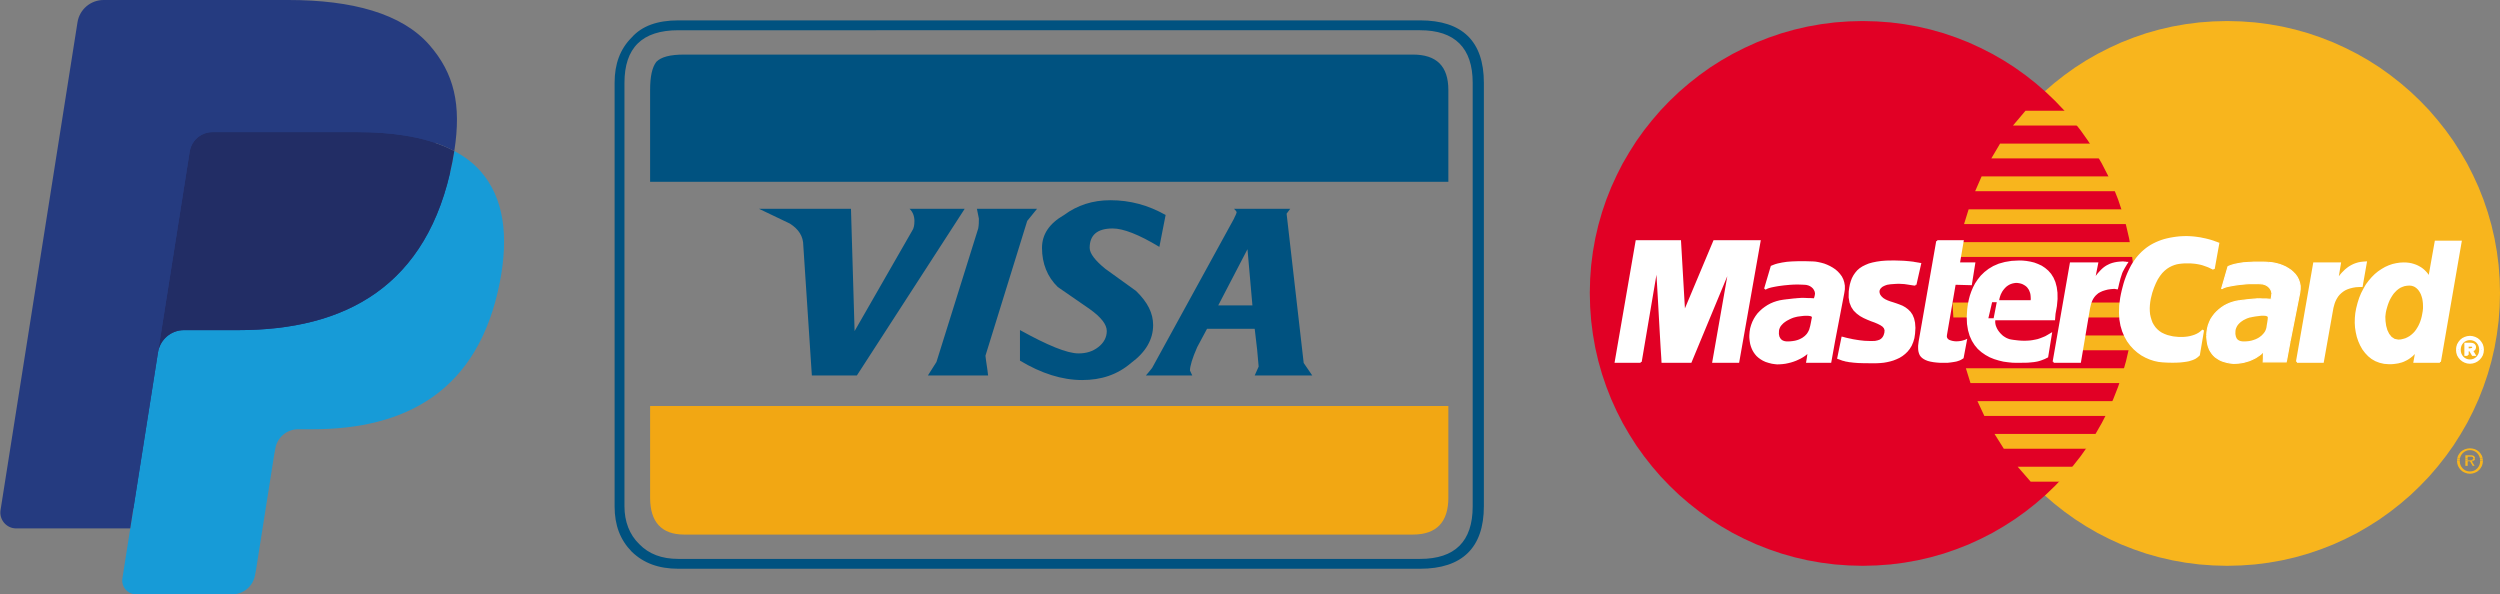 <?xml version="1.0" encoding="utf-8"?>
<!-- Generator: Adobe Illustrator 15.1.0, SVG Export Plug-In . SVG Version: 6.00 Build 0)  -->
<!DOCTYPE svg PUBLIC "-//W3C//DTD SVG 1.1//EN" "http://www.w3.org/Graphics/SVG/1.1/DTD/svg11.dtd">
<svg version="1.1" id="Calque_1" xmlns="http://www.w3.org/2000/svg" xmlns:xlink="http://www.w3.org/1999/xlink" x="0px" y="0px"
	 width="270px" height="64.189px" viewBox="0 0 270 64.189" enable-background="new 0 0 270 64.189" xml:space="preserve">
<rect x="0" y="0" width="270" height="64.189" fill="#808080" stroke="none"/>
<g>
	<path fill="#253B80" d="M15.493,62.013l1.112-7.066l-2.478-0.057H2.294l8.224-52.141c0.025-0.157,0.108-0.304,0.229-0.408
		c0.121-0.105,0.276-0.162,0.438-0.162h19.951c6.624,0,11.195,1.378,13.582,4.099c1.119,1.276,1.832,2.61,2.175,4.077
		c0.362,1.541,0.369,3.38,0.015,5.624l-0.025,0.164v1.438l1.119,0.633c0.943,0.5,1.691,1.073,2.265,1.728
		c0.958,1.091,1.577,2.478,1.839,4.122c0.27,1.691,0.18,3.704-0.262,5.981c-0.511,2.621-1.336,4.902-2.451,6.77
		c-1.025,1.721-2.331,3.149-3.881,4.255c-1.48,1.051-3.24,1.848-5.229,2.359c-1.927,0.501-4.125,0.754-6.535,0.754h-1.552
		c-1.111,0-2.189,0.4-3.036,1.117c-0.849,0.732-1.41,1.731-1.583,2.825l-0.117,0.636l-1.966,12.453l-0.089,0.458
		c-0.023,0.145-0.063,0.217-0.123,0.266c-0.053,0.044-0.13,0.075-0.204,0.075H15.493z"/>
	<path fill="#179BD7" d="M49.063,16.308c-0.06,0.381-0.128,0.77-0.205,1.169c-2.631,13.51-11.633,18.176-23.129,18.176h-5.854
		c-1.406,0-2.591,1.022-2.81,2.408l-2.997,19.008l-0.849,5.388c-0.143,0.911,0.56,1.731,1.479,1.731H25.08
		c1.23,0,2.274-0.894,2.468-2.106l0.102-0.527l1.956-12.406l0.125-0.68c0.192-1.216,1.238-2.11,2.468-2.11h1.552
		c10.059,0,17.934-4.083,20.235-15.902c0.961-4.937,0.463-9.06-2.08-11.958C51.134,17.625,50.179,16.899,49.063,16.308"/>
	<path fill="#222D65" d="M46.31,15.211c-0.403-0.117-0.817-0.224-1.243-0.319c-0.427-0.094-0.865-0.177-1.316-0.249
		c-1.579-0.256-3.307-0.377-5.161-0.377H22.953c-0.385,0-0.75,0.087-1.079,0.244c-0.721,0.347-1.257,1.03-1.387,1.866L17.16,37.447
		l-0.096,0.615c0.22-1.386,1.404-2.408,2.811-2.408h5.854c11.497,0,20.499-4.669,23.13-18.175c0.078-0.4,0.144-0.79,0.204-1.17
		c-0.666-0.353-1.388-0.655-2.164-0.912C46.708,15.332,46.51,15.271,46.31,15.211"/>
	<path fill="#253B80" d="M20.487,16.376c0.13-0.836,0.666-1.519,1.387-1.863c0.33-0.157,0.694-0.245,1.079-0.245h15.638
		c1.854,0,3.582,0.122,5.16,0.377c0.451,0.072,0.889,0.155,1.316,0.249c0.426,0.095,0.84,0.202,1.243,0.319
		c0.2,0.059,0.398,0.122,0.591,0.183c0.776,0.257,1.498,0.562,2.163,0.913c0.783-4.992-0.006-8.391-2.706-11.469
		C43.383,1.45,38.012,0,31.139,0H11.188C9.784,0,8.586,1.021,8.369,2.41L0.059,55.087c-0.164,1.042,0.64,1.982,1.691,1.982h12.317
		l3.093-19.622L20.487,16.376z"/>
</g>
<g>
	<path fill-rule="evenodd" clip-rule="evenodd" fill="#005280" d="M160.258,8.947c0-4.51-2.344-6.747-6.889-6.747H73.265
		c-2.272,0-3.941,0.604-5.042,1.846c-1.243,1.243-1.846,2.84-1.846,4.9v45.733c0,2.059,0.604,3.622,1.846,4.899
		c1.278,1.243,2.912,1.847,5.042,1.847h80.104c4.545,0,6.889-2.273,6.889-6.746V8.947L160.258,8.947z M153.369,3.266
		c3.765,0,5.682,1.917,5.682,5.682v45.733c0,3.799-1.917,5.681-5.682,5.681H73.265c-1.811,0-3.195-0.533-4.225-1.597
		c-1.065-1.03-1.598-2.45-1.598-4.083V8.947c0-3.764,1.882-5.682,5.823-5.682H153.369L153.369,3.266z"/>
	<path fill-rule="evenodd" clip-rule="evenodd" fill="#005280" d="M73.904,5.894c-1.527,0-2.485,0.249-3.018,0.781
		c-0.462,0.603-0.674,1.597-0.674,3.054v9.906h86.211V9.729c0-2.592-1.277-3.835-3.835-3.835H73.904L73.904,5.894z"/>
	<path fill-rule="evenodd" clip-rule="evenodd" fill="#F2A713" d="M70.212,53.757c0,2.627,1.242,3.977,3.692,3.977h78.684
		c2.558,0,3.835-1.35,3.835-3.977v-9.906H70.212V53.757L70.212,53.757z"/>
	<path fill-rule="evenodd" clip-rule="evenodd" fill="#005280" d="M98.759,23.86c0,0.462-0.07,0.817-0.249,1.066l-6.214,10.83
		l-0.391-13.209h-9.942l3.338,1.597c0.958,0.604,1.456,1.385,1.456,2.379l0.923,14.026h4.864l11.646-18.002h-5.965
		C98.582,22.866,98.759,23.363,98.759,23.86L98.759,23.86z"/>
	<path fill-rule="evenodd" clip-rule="evenodd" fill="#005280" d="M138.953,23.079l0.392-0.532h-6.072
		c0.214,0.213,0.284,0.32,0.284,0.39c-0.07,0.285-0.213,0.462-0.284,0.675l-8.841,16.12c-0.213,0.284-0.427,0.533-0.675,0.817h5.006
		l-0.248-0.533c0-0.461,0.248-1.313,0.781-2.521l1.065-1.988h5.147c0.213,1.669,0.355,3.054,0.427,4.083l-0.427,0.959h6.214
		l-0.923-1.35L138.953,23.079L138.953,23.079z M135.261,32.985h-3.693l3.16-6.072L135.261,32.985L135.261,32.985z"/>
	<path fill-rule="evenodd" clip-rule="evenodd" fill="#005280" d="M119.921,21.624c-1.917,0-3.551,0.532-5.006,1.597
		c-1.598,0.923-2.379,2.095-2.379,3.551c0,1.669,0.568,3.125,1.705,4.225l3.444,2.379c1.243,0.888,1.847,1.669,1.847,2.379
		c0,0.674-0.321,1.278-0.924,1.739c-0.604,0.462-1.278,0.674-2.13,0.674c-1.243,0-3.373-0.888-6.321-2.521v3.302
		c2.308,1.385,4.545,2.096,6.712,2.096c2.059,0,3.798-0.569,5.29-1.847c1.598-1.172,2.379-2.557,2.379-4.083
		c0-1.279-0.569-2.451-1.846-3.694l-3.303-2.378c-1.101-0.888-1.705-1.669-1.705-2.273c0-1.384,0.817-2.095,2.486-2.095
		c1.136,0,2.805,0.639,5.042,1.989l0.675-3.445C124.005,22.156,122.052,21.624,119.921,21.624L119.921,21.624z"/>
	<path fill-rule="evenodd" clip-rule="evenodd" fill="#005280" d="M106.713,40.549c-0.071-0.746-0.213-1.421-0.284-2.131
		l4.51-14.558l1.065-1.313h-6.498c0.071,0.32,0.142,0.746,0.213,1.065c0,0.32,0,0.71-0.071,1.065l-4.51,14.416l-0.923,1.456H106.713
		L106.713,40.549z"/>
</g>
<g>
	<polygon fill-rule="evenodd" clip-rule="evenodd" fill="#F8B51D" points="240.527,61.108 242.047,61.067 243.544,60.959 
		245.013,60.771 246.472,60.513 247.89,60.185 249.29,59.788 250.659,59.321 251.999,58.796 253.309,58.2 254.579,57.556 
		255.81,56.841 257.01,56.077 258.16,55.253 259.272,54.379 260.345,53.457 261.366,52.475 262.35,51.453 263.271,50.381 
		264.145,49.269 264.969,48.119 265.732,46.917 266.447,45.687 267.093,44.417 267.688,43.106 268.214,41.767 268.68,40.397 
		269.077,38.999 269.405,37.58 269.662,36.121 269.852,34.652 269.961,33.154 270,31.635 269.961,30.127 269.852,28.638 
		269.662,27.17 269.405,25.731 269.077,24.313 268.68,22.923 268.214,21.553 267.688,20.223 267.093,18.923 266.447,17.653 
		265.732,16.433 264.969,15.231 264.145,14.081 263.271,12.979 262.35,11.907 261.366,10.885 260.345,9.913 259.272,8.99 
		258.16,8.117 257.01,7.293 255.81,6.529 254.579,5.824 253.309,5.18 251.999,4.584 250.659,4.058 249.29,3.591 247.89,3.195 
		246.472,2.867 245.013,2.609 243.544,2.421 242.047,2.312 240.527,2.272 239.02,2.312 237.521,2.421 236.053,2.609 234.603,2.867 
		233.185,3.195 231.785,3.591 230.426,4.058 229.086,4.584 227.786,5.18 226.525,5.824 225.295,6.529 224.104,7.293 222.953,8.117 
		221.842,8.99 220.779,9.913 219.758,10.885 218.785,11.907 217.862,12.979 216.989,14.081 216.176,15.231 215.411,16.433 
		214.707,17.653 214.052,18.923 213.467,20.223 212.94,21.553 212.483,22.923 212.086,24.313 211.76,25.731 211.501,27.17 
		211.313,28.638 211.204,30.127 211.165,31.635 211.204,33.154 211.313,34.652 211.501,36.121 211.76,37.58 212.086,38.999 
		212.483,40.397 212.94,41.767 213.467,43.106 214.052,44.417 214.707,45.687 215.411,46.917 216.176,48.119 216.989,49.269 
		217.862,50.381 218.785,51.453 219.758,52.475 220.779,53.457 221.842,54.379 222.953,55.253 224.104,56.077 225.295,56.841 
		226.525,57.556 227.786,58.2 229.086,58.796 230.426,59.321 231.785,59.788 233.185,60.185 234.603,60.513 236.053,60.771 
		237.521,60.959 239.02,61.067 240.527,61.108 240.527,61.108 	"/>
	<polygon fill-rule="evenodd" clip-rule="evenodd" fill="#E10025" points="201.172,61.108 202.68,61.067 204.178,60.959 
		205.646,60.771 207.095,60.513 208.514,60.185 209.914,59.788 211.273,59.321 212.613,58.796 213.913,58.2 215.173,57.556 
		216.403,56.841 217.594,56.077 218.746,55.253 219.856,54.379 220.918,53.457 221.94,52.475 222.914,51.453 223.836,50.381 
		224.71,49.269 225.523,48.119 226.287,46.917 226.991,45.687 227.646,44.417 228.232,43.106 228.758,41.767 229.215,40.397 
		229.611,38.999 229.94,37.58 230.196,36.121 230.386,34.652 230.494,33.154 230.534,31.635 230.494,30.127 230.386,28.638 
		230.196,27.17 229.94,25.731 229.611,24.313 229.215,22.923 228.758,21.553 228.232,20.223 227.646,18.923 226.991,17.653 
		226.287,16.433 225.523,15.231 224.71,14.081 223.836,12.979 222.914,11.907 221.94,10.885 220.918,9.913 219.856,8.99 
		218.746,8.117 217.594,7.293 216.403,6.529 215.173,5.824 213.913,5.18 212.613,4.584 211.273,4.058 209.914,3.591 208.514,3.195 
		207.095,2.867 205.646,2.609 204.178,2.421 202.68,2.312 201.172,2.272 199.653,2.312 198.154,2.421 196.686,2.609 195.227,2.867 
		193.808,3.195 192.409,3.591 191.038,4.058 189.699,4.584 188.389,5.18 187.12,5.824 185.889,6.529 184.688,7.293 183.537,8.117 
		182.426,8.99 181.354,9.913 180.332,10.885 179.351,11.907 178.427,12.979 177.553,14.081 176.729,15.231 175.966,16.433 
		175.251,17.653 174.606,18.923 174.011,20.223 173.484,21.553 173.018,22.923 172.621,24.313 172.293,25.731 172.036,27.17 
		171.848,28.638 171.737,30.127 171.698,31.635 171.737,33.154 171.848,34.652 172.036,36.121 172.293,37.58 172.621,38.999 
		173.018,40.397 173.484,41.767 174.011,43.106 174.606,44.417 175.251,45.687 175.966,46.917 176.729,48.119 177.553,49.269 
		178.427,50.381 179.351,51.453 180.332,52.475 181.354,53.457 182.426,54.379 183.537,55.253 184.688,56.077 185.889,56.841 
		187.12,57.556 188.389,58.2 189.699,58.796 191.038,59.321 192.409,59.788 193.808,60.185 195.227,60.513 196.686,60.771 
		198.154,60.959 199.653,61.067 201.172,61.108 201.172,61.108 	"/>
	<polygon fill-rule="evenodd" clip-rule="evenodd" fill="#F8B51D" points="217.405,13.555 233.035,13.555 233.035,11.957 
		218.756,11.957 217.405,13.555 217.405,13.555 	"/>
	<polygon fill-rule="evenodd" clip-rule="evenodd" fill="#F8B51D" points="215.063,17.108 233.035,17.108 233.035,15.51 
		216.007,15.51 215.063,17.108 215.063,17.108 	"/>
	<polygon fill-rule="evenodd" clip-rule="evenodd" fill="#F8B51D" points="213.317,20.65 233.035,20.65 233.035,19.052 
		214.013,19.052 213.317,20.65 213.317,20.65 	"/>
	<polygon fill-rule="evenodd" clip-rule="evenodd" fill="#F8B51D" points="212.117,24.202 233.035,24.202 233.035,22.605 
		212.613,22.605 212.117,24.202 212.117,24.202 	"/>
	<polygon fill-rule="evenodd" clip-rule="evenodd" fill="#F8B51D" points="212.812,41.37 233.085,41.37 233.085,39.772 
		212.315,39.772 212.812,41.37 212.812,41.37 	"/>
	<polygon fill-rule="evenodd" clip-rule="evenodd" fill="#F8B51D" points="214.31,44.923 233.085,44.923 233.085,43.325 
		213.565,43.325 214.31,44.923 214.31,44.923 	"/>
	<polygon fill-rule="evenodd" clip-rule="evenodd" fill="#F8B51D" points="216.413,48.466 233.085,48.466 233.085,46.868 
		215.411,46.868 216.413,48.466 216.413,48.466 	"/>
	<polygon fill-rule="evenodd" clip-rule="evenodd" fill="#F8B51D" points="219.311,52.018 233.085,52.018 233.085,50.41 
		217.912,50.41 219.311,52.018 219.311,52.018 	"/>
	<polygon fill-rule="evenodd" clip-rule="evenodd" fill="#F8B51D" points="211.412,27.746 233.035,27.746 233.035,26.148 
		211.719,26.148 211.412,27.746 211.412,27.746 	"/>
	<polygon fill-rule="evenodd" clip-rule="evenodd" fill="#F8B51D" points="224.591,37.828 232.837,37.828 232.837,36.229 
		224.888,36.229 224.591,37.828 224.591,37.828 	"/>
	<polygon fill-rule="evenodd" clip-rule="evenodd" fill="#F8B51D" points="225.245,34.285 232.837,34.285 232.837,32.677 
		225.543,32.677 225.245,34.285 225.245,34.285 	"/>
	<polygon fill-rule="evenodd" clip-rule="evenodd" fill="#F8B51D" points="210.866,32.677 213.01,32.677 213.01,34.285 
		210.965,34.285 210.866,32.677 210.866,32.677 	"/>
	<polygon fill-rule="evenodd" clip-rule="evenodd" fill="#FFFFFF" points="206.867,30.743 206.729,30.732 206.589,30.712 
		206.461,30.692 206.331,30.673 206.211,30.653 206.084,30.633 205.954,30.613 205.815,30.593 205.677,30.573 205.518,30.563 
		205.339,30.554 205.151,30.544 204.942,30.544 204.713,30.554 204.455,30.573 204.168,30.593 203.969,30.623 203.781,30.653 
		203.612,30.712 203.464,30.772 203.324,30.841 203.195,30.921 203.096,31.02 203.007,31.109 202.947,31.218 202.897,31.328 
		202.878,31.447 202.878,31.566 202.907,31.695 202.947,31.824 203.027,31.953 203.126,32.082 203.324,32.27 203.562,32.419 
		203.84,32.549 204.138,32.658 204.455,32.757 204.783,32.866 205.111,32.985 205.429,33.114 205.726,33.282 206.003,33.49 
		206.252,33.739 206.461,34.046 206.618,34.423 206.719,34.871 206.758,35.406 206.719,36.031 206.649,36.498 206.529,36.905 
		206.371,37.282 206.172,37.609 205.943,37.897 205.687,38.145 205.408,38.363 205.102,38.552 204.783,38.7 204.455,38.83 
		204.118,38.929 203.771,39.008 203.434,39.067 203.106,39.098 202.778,39.118 202.472,39.127 202.044,39.127 201.647,39.118 
		201.3,39.118 200.973,39.107 200.675,39.098 200.407,39.077 200.168,39.058 199.94,39.028 199.732,39.008 199.544,38.969 
		199.354,38.939 199.186,38.889 199.018,38.85 198.859,38.79 198.7,38.731 198.531,38.67 198.978,36.478 199.067,36.498 
		199.177,36.528 199.315,36.567 199.484,36.607 199.663,36.647 199.861,36.686 200.08,36.736 200.317,36.776 200.566,36.816 
		200.824,36.855 201.092,36.885 201.37,36.915 201.657,36.925 201.945,36.935 202.232,36.935 202.521,36.925 202.808,36.865 
		203.037,36.786 203.216,36.676 203.354,36.538 203.453,36.399 203.533,36.239 203.582,36.081 203.622,35.932 203.642,35.644 
		203.553,35.396 203.384,35.198 203.136,35.029 202.839,34.88 202.491,34.731 202.104,34.592 201.717,34.435 201.32,34.256 
		200.943,34.046 200.596,33.789 200.278,33.48 200.03,33.104 199.852,32.658 199.762,32.122 199.771,31.487 199.822,31.099 
		199.891,30.732 199.989,30.395 200.108,30.077 200.268,29.779 200.446,29.521 200.654,29.273 200.903,29.056 201.19,28.867 
		201.509,28.708 201.865,28.56 202.262,28.45 202.71,28.36 203.195,28.291 203.73,28.251 204.316,28.241 204.684,28.241 
		205.021,28.251 205.329,28.261 205.606,28.272 205.854,28.291 206.084,28.311 206.281,28.331 206.461,28.351 206.63,28.371 
		206.768,28.4 206.897,28.42 207.017,28.439 207.115,28.459 207.205,28.469 207.293,28.49 207.374,28.5 206.867,30.743 
		206.867,30.743 	"/>
	<polyline fill="none" stroke="#FFFFFF" stroke-width="0.216" stroke-miterlimit="2.613" points="206.867,30.743 206.867,30.743 
		206.729,30.732 206.589,30.712 206.461,30.692 206.331,30.673 206.211,30.653 206.084,30.633 205.954,30.613 205.815,30.593 
		205.677,30.573 205.518,30.563 205.339,30.554 205.151,30.544 204.942,30.544 204.713,30.554 204.455,30.573 204.168,30.593 
		204.168,30.593 203.969,30.623 203.781,30.653 203.612,30.712 203.464,30.772 203.324,30.841 203.195,30.921 203.096,31.02 
		203.007,31.109 202.947,31.218 202.897,31.328 202.878,31.447 202.878,31.566 202.907,31.695 202.947,31.824 203.027,31.953 
		203.126,32.082 203.126,32.082 203.324,32.27 203.562,32.419 203.84,32.549 204.138,32.658 204.455,32.757 204.783,32.866 
		205.111,32.985 205.429,33.114 205.726,33.282 206.003,33.49 206.252,33.739 206.461,34.046 206.618,34.423 206.719,34.871 
		206.758,35.406 206.719,36.031 206.719,36.031 206.649,36.498 206.529,36.905 206.371,37.282 206.172,37.609 205.943,37.897 
		205.687,38.145 205.408,38.363 205.102,38.552 204.783,38.7 204.455,38.83 204.118,38.929 203.771,39.008 203.434,39.067 
		203.106,39.098 202.778,39.118 202.472,39.127 202.472,39.127 202.044,39.127 201.647,39.118 201.3,39.118 200.973,39.107 
		200.675,39.098 200.407,39.077 200.168,39.058 199.94,39.028 199.732,39.008 199.544,38.969 199.354,38.939 199.186,38.889 
		199.018,38.85 198.859,38.79 198.7,38.731 198.531,38.67 198.978,36.478 198.978,36.478 199.067,36.498 199.177,36.528 
		199.315,36.567 199.484,36.607 199.663,36.647 199.861,36.686 200.08,36.736 200.317,36.776 200.566,36.816 200.824,36.855 
		201.092,36.885 201.37,36.915 201.657,36.925 201.945,36.935 202.232,36.935 202.521,36.925 202.521,36.925 202.808,36.865 
		203.037,36.786 203.216,36.676 203.354,36.538 203.453,36.399 203.533,36.239 203.582,36.081 203.622,35.932 203.622,35.932 
		203.642,35.644 203.553,35.396 203.384,35.198 203.136,35.029 202.839,34.88 202.491,34.731 202.104,34.592 201.717,34.435 
		201.32,34.256 200.943,34.046 200.596,33.789 200.278,33.48 200.03,33.104 199.852,32.658 199.762,32.122 199.771,31.487 
		199.771,31.487 199.822,31.099 199.891,30.732 199.989,30.395 200.108,30.077 200.268,29.779 200.446,29.521 200.654,29.273 
		200.903,29.056 201.19,28.867 201.509,28.708 201.865,28.56 202.262,28.45 202.71,28.36 203.195,28.291 203.73,28.251 
		204.316,28.241 204.316,28.241 204.684,28.241 205.021,28.251 205.329,28.261 205.606,28.272 205.854,28.291 206.084,28.311 
		206.281,28.331 206.461,28.351 206.63,28.371 206.768,28.4 206.897,28.42 207.017,28.439 207.115,28.459 207.205,28.469 
		207.293,28.49 207.374,28.5 206.867,30.743 	"/>
	<polygon fill-rule="evenodd" clip-rule="evenodd" fill="#FFFFFF" points="209.219,26.048 211.968,26.048 211.561,28.45 
		213.218,28.45 212.86,30.692 211.114,30.644 210.162,36.18 210.151,36.379 210.201,36.548 210.301,36.676 210.43,36.786 
		210.608,36.855 210.807,36.915 211.024,36.954 211.264,36.974 211.481,36.964 211.68,36.944 211.858,36.915 212.018,36.875 
		212.146,36.836 212.235,36.806 212.295,36.786 212.315,36.776 211.968,38.622 211.898,38.67 211.828,38.711 211.76,38.75 
		211.689,38.79 211.62,38.82 211.542,38.85 211.452,38.879 211.363,38.91 211.264,38.939 211.165,38.958 211.046,38.979 
		210.926,38.999 210.797,39.018 210.648,39.038 210.489,39.058 210.32,39.077 209.566,39.077 209.169,39.048 208.822,39.008 
		208.504,38.949 208.236,38.879 208.009,38.79 207.82,38.69 207.651,38.571 207.522,38.443 207.423,38.304 207.353,38.136 
		207.304,37.966 207.274,37.778 207.265,37.57 207.265,37.351 207.293,37.123 207.323,36.875 209.219,26.048 209.219,26.048 	"/>
	<polyline fill="none" stroke="#FFFFFF" stroke-width="0.216" stroke-miterlimit="2.613" points="209.219,26.048 211.968,26.048 
		211.561,28.45 213.218,28.45 212.86,30.692 211.114,30.644 210.162,36.18 210.162,36.18 210.151,36.379 210.201,36.548 
		210.301,36.676 210.43,36.786 210.608,36.855 210.807,36.915 211.024,36.954 211.264,36.974 211.264,36.974 211.481,36.964 
		211.68,36.944 211.858,36.915 212.018,36.875 212.146,36.836 212.235,36.806 212.295,36.786 212.315,36.776 211.968,38.622 
		211.968,38.622 211.898,38.67 211.828,38.711 211.76,38.75 211.689,38.79 211.62,38.82 211.542,38.85 211.452,38.879 
		211.363,38.91 211.264,38.939 211.165,38.958 211.046,38.979 210.926,38.999 210.797,39.018 210.648,39.038 210.489,39.058 
		210.32,39.077 209.566,39.077 209.566,39.077 209.169,39.048 208.822,39.008 208.504,38.949 208.236,38.879 208.009,38.79 
		207.82,38.69 207.651,38.571 207.522,38.443 207.423,38.304 207.353,38.136 207.304,37.966 207.274,37.778 207.265,37.57 
		207.265,37.351 207.293,37.123 207.323,36.875 209.219,26.048 	"/>
	<polygon fill-rule="evenodd" clip-rule="evenodd" fill="#FFFFFF" points="215.411,34.435 215.382,34.602 215.372,34.781 
		215.392,34.969 215.431,35.158 215.5,35.346 215.58,35.525 215.688,35.714 215.809,35.882 215.947,36.051 216.095,36.2 
		216.255,36.349 216.433,36.468 216.612,36.577 216.811,36.666 217.009,36.736 217.207,36.776 217.466,36.816 217.713,36.845 
		217.971,36.875 218.23,36.895 218.487,36.905 218.756,36.905 219.013,36.895 219.28,36.875 219.549,36.836 219.816,36.786 
		220.095,36.726 220.362,36.637 220.64,36.528 220.929,36.409 221.207,36.25 221.494,36.081 221.098,38.522 220.938,38.601 
		220.779,38.681 220.62,38.741 220.473,38.799 220.324,38.85 220.164,38.899 220.006,38.939 219.837,38.969 219.658,38.999 
		219.46,39.018 219.252,39.038 219.023,39.058 218.767,39.067 218.498,39.067 218.19,39.077 217.862,39.077 217.376,39.067 
		216.881,39.018 216.384,38.949 215.887,38.83 215.401,38.681 214.935,38.492 214.488,38.245 214.071,37.957 213.685,37.62 
		213.347,37.213 213.059,36.756 212.821,36.229 212.652,35.644 212.544,34.979 212.514,34.245 212.563,33.432 212.603,33.114 
		212.662,32.747 212.742,32.36 212.851,31.943 213,31.516 213.178,31.09 213.406,30.653 213.685,30.236 214.001,29.839 
		214.39,29.462 214.825,29.125 215.321,28.827 215.896,28.579 216.543,28.4 217.258,28.282 218.061,28.241 218.448,28.251 
		218.854,28.291 219.262,28.36 219.668,28.459 220.066,28.609 220.453,28.788 220.81,29.025 221.138,29.303 221.435,29.641 
		221.683,30.038 221.881,30.494 222.021,31.02 222.1,31.615 222.109,32.29 222.04,33.044 221.891,33.878 221.842,34.483 
		214.607,34.483 215.063,32.528 219.41,32.528 219.43,32.281 219.42,32.042 219.4,31.824 219.361,31.626 219.291,31.437 
		219.222,31.268 219.123,31.119 219.023,30.98 218.904,30.861 218.775,30.762 218.627,30.673 218.478,30.593 218.318,30.534 
		218.16,30.494 217.99,30.464 217.813,30.444 217.625,30.454 217.445,30.484 217.276,30.524 217.108,30.583 216.939,30.663 
		216.79,30.752 216.641,30.861 216.513,30.98 216.384,31.119 216.265,31.268 216.155,31.427 216.066,31.596 215.977,31.774 
		215.908,31.973 215.849,32.17 215.809,32.38 215.411,34.435 215.411,34.435 	"/>
	<polyline fill="none" stroke="#FFFFFF" stroke-width="0.216" stroke-miterlimit="2.613" points="215.411,34.435 215.411,34.435 
		215.382,34.602 215.372,34.781 215.392,34.969 215.431,35.158 215.5,35.346 215.58,35.525 215.688,35.714 215.809,35.882 
		215.947,36.051 216.095,36.2 216.255,36.349 216.433,36.468 216.612,36.577 216.811,36.666 217.009,36.736 217.207,36.776 
		217.207,36.776 217.466,36.816 217.713,36.845 217.971,36.875 218.23,36.895 218.487,36.905 218.756,36.905 219.013,36.895 
		219.28,36.875 219.549,36.836 219.816,36.786 220.095,36.726 220.362,36.637 220.64,36.528 220.929,36.409 221.207,36.25 
		221.494,36.081 221.098,38.522 221.098,38.522 220.938,38.601 220.779,38.681 220.62,38.741 220.473,38.799 220.324,38.85 
		220.164,38.899 220.006,38.939 219.837,38.969 219.658,38.999 219.46,39.018 219.252,39.038 219.023,39.058 218.767,39.067 
		218.498,39.067 218.19,39.077 217.862,39.077 217.862,39.077 217.376,39.067 216.881,39.018 216.384,38.949 215.887,38.83 
		215.401,38.681 214.935,38.492 214.488,38.245 214.071,37.957 213.685,37.62 213.347,37.213 213.059,36.756 212.821,36.229 
		212.652,35.644 212.544,34.979 212.514,34.245 212.563,33.432 212.563,33.432 212.603,33.114 212.662,32.747 212.742,32.36 
		212.851,31.943 213,31.516 213.178,31.09 213.406,30.653 213.685,30.236 214.001,29.839 214.39,29.462 214.825,29.125 
		215.321,28.827 215.896,28.579 216.543,28.4 217.258,28.282 218.061,28.241 218.061,28.241 218.448,28.251 218.854,28.291 
		219.262,28.36 219.668,28.459 220.066,28.609 220.453,28.788 220.81,29.025 221.138,29.303 221.435,29.641 221.683,30.038 
		221.881,30.494 222.021,31.02 222.1,31.615 222.109,32.29 222.04,33.044 221.891,33.878 221.842,34.483 214.607,34.483 
		215.063,32.528 219.41,32.528 219.41,32.528 219.43,32.281 219.42,32.042 219.4,31.824 219.361,31.626 219.291,31.437 
		219.222,31.268 219.123,31.119 219.023,30.98 218.904,30.861 218.775,30.762 218.627,30.673 218.478,30.593 218.318,30.534 
		218.16,30.494 217.99,30.464 217.813,30.444 217.813,30.444 217.625,30.454 217.445,30.484 217.276,30.524 217.108,30.583 
		216.939,30.663 216.79,30.752 216.641,30.861 216.513,30.98 216.384,31.119 216.265,31.268 216.155,31.427 216.066,31.596 
		215.977,31.774 215.908,31.973 215.849,32.17 215.809,32.38 215.411,34.435 	"/>
	<polygon fill-rule="evenodd" clip-rule="evenodd" fill="#FFFFFF" points="239.079,29.045 238.95,28.976 238.82,28.917 
		238.683,28.846 238.533,28.777 238.384,28.718 238.215,28.659 238.046,28.599 237.869,28.539 237.679,28.49 237.49,28.45 
		237.282,28.411 237.074,28.381 236.846,28.36 236.617,28.341 236.38,28.341 236.131,28.341 235.883,28.341 235.626,28.36 
		235.357,28.391 235.08,28.439 234.801,28.52 234.524,28.628 234.245,28.768 233.968,28.945 233.699,29.165 233.442,29.422 
		233.194,29.74 232.955,30.107 232.737,30.544 232.529,31.04 232.34,31.596 232.182,32.23 232.122,32.588 232.082,32.936 
		232.063,33.282 232.072,33.621 232.103,33.957 232.172,34.275 232.262,34.572 232.37,34.871 232.52,35.138 232.697,35.396 
		232.905,35.624 233.144,35.833 233.412,36.012 233.721,36.161 234.058,36.289 234.435,36.379 234.563,36.409 234.713,36.438 
		234.892,36.458 235.09,36.478 235.308,36.498 235.535,36.498 235.785,36.498 236.032,36.478 236.29,36.448 236.548,36.399 
		236.797,36.33 237.044,36.25 237.292,36.141 237.521,36.012 237.729,35.853 237.928,35.674 237.48,38.324 237.421,38.373 
		237.362,38.433 237.282,38.502 237.193,38.562 237.084,38.642 236.945,38.711 236.787,38.78 236.607,38.839 236.38,38.91 
		236.121,38.958 235.824,38.999 235.477,39.038 235.09,39.058 234.643,39.067 234.137,39.058 233.581,39.028 233.125,38.979 
		232.668,38.879 232.212,38.731 231.755,38.533 231.318,38.294 230.902,37.996 230.505,37.649 230.139,37.252 229.81,36.806 
		229.532,36.309 229.294,35.754 229.115,35.148 228.997,34.483 228.956,33.778 228.978,33.004 229.086,32.181 229.164,31.774 
		229.254,31.377 229.354,30.99 229.453,30.623 229.563,30.276 229.69,29.928 229.82,29.602 229.959,29.293 230.107,28.985 
		230.257,28.698 230.426,28.42 230.604,28.162 230.782,27.914 230.981,27.676 231.18,27.458 231.388,27.249 231.615,27.05 
		231.845,26.862 232.082,26.694 232.331,26.535 232.6,26.386 232.867,26.257 233.144,26.138 233.432,26.028 233.74,25.929 
		234.047,25.85 234.365,25.78 234.703,25.721 235.039,25.671 235.397,25.632 235.754,25.612 236.131,25.602 236.449,25.612 
		236.757,25.632 237.054,25.661 237.353,25.701 237.63,25.741 237.898,25.8 238.156,25.85 238.394,25.909 238.622,25.969 
		238.82,26.028 239.009,26.088 239.168,26.148 239.307,26.197 239.426,26.237 239.515,26.277 239.574,26.296 239.079,29.045 
		239.079,29.045 	"/>
	<polyline fill="none" stroke="#FFFFFF" stroke-width="0.216" stroke-miterlimit="2.613" points="239.079,29.045 239.079,29.045 
		238.95,28.976 238.82,28.917 238.683,28.846 238.533,28.777 238.384,28.718 238.215,28.659 238.046,28.599 237.869,28.539 
		237.679,28.49 237.49,28.45 237.282,28.411 237.074,28.381 236.846,28.36 236.617,28.341 236.38,28.341 236.131,28.341 
		236.131,28.341 235.883,28.341 235.626,28.36 235.357,28.391 235.08,28.439 234.801,28.52 234.524,28.628 234.245,28.768 
		233.968,28.945 233.699,29.165 233.442,29.422 233.194,29.74 232.955,30.107 232.737,30.544 232.529,31.04 232.34,31.596 
		232.182,32.23 232.182,32.23 232.122,32.588 232.082,32.936 232.063,33.282 232.072,33.621 232.103,33.957 232.172,34.275 
		232.262,34.572 232.37,34.871 232.52,35.138 232.697,35.396 232.905,35.624 233.144,35.833 233.412,36.012 233.721,36.161 
		234.058,36.289 234.435,36.379 234.435,36.379 234.563,36.409 234.713,36.438 234.892,36.458 235.09,36.478 235.308,36.498 
		235.535,36.498 235.785,36.498 236.032,36.478 236.29,36.448 236.548,36.399 236.797,36.33 237.044,36.25 237.292,36.141 
		237.521,36.012 237.729,35.853 237.928,35.674 237.48,38.324 237.48,38.324 237.421,38.373 237.362,38.433 237.282,38.502 
		237.193,38.562 237.084,38.642 236.945,38.711 236.787,38.78 236.607,38.839 236.38,38.91 236.121,38.958 235.824,38.999 
		235.477,39.038 235.09,39.058 234.643,39.067 234.137,39.058 233.581,39.028 233.581,39.028 233.125,38.979 232.668,38.879 
		232.212,38.731 231.755,38.533 231.318,38.294 230.902,37.996 230.505,37.649 230.139,37.252 229.81,36.806 229.532,36.309 
		229.294,35.754 229.115,35.148 228.997,34.483 228.956,33.778 228.978,33.004 229.086,32.181 229.086,32.181 229.164,31.774 
		229.254,31.377 229.354,30.99 229.453,30.623 229.563,30.276 229.69,29.928 229.82,29.602 229.959,29.293 230.107,28.985 
		230.257,28.698 230.426,28.42 230.604,28.162 230.782,27.914 230.981,27.676 231.18,27.458 231.388,27.249 231.615,27.05 
		231.845,26.862 232.082,26.694 232.331,26.535 232.6,26.386 232.867,26.257 233.144,26.138 233.432,26.028 233.74,25.929 
		234.047,25.85 234.365,25.78 234.703,25.721 235.039,25.671 235.397,25.632 235.754,25.612 236.131,25.602 236.131,25.602 
		236.449,25.612 236.757,25.632 237.054,25.661 237.353,25.701 237.63,25.741 237.898,25.8 238.156,25.85 238.394,25.909 
		238.622,25.969 238.82,26.028 239.009,26.088 239.168,26.148 239.307,26.197 239.426,26.237 239.515,26.277 239.574,26.296 
		239.079,29.045 	"/>
	<polygon fill-rule="evenodd" clip-rule="evenodd" fill="#FFFFFF" points="263.51,39.077 260.761,39.077 260.959,37.977 
		260.959,37.877 260.801,38.076 260.633,38.254 260.464,38.413 260.285,38.552 260.106,38.681 259.928,38.79 259.75,38.879 
		259.561,38.969 259.373,39.038 259.184,39.088 258.995,39.138 258.797,39.168 258.598,39.197 258.41,39.216 258.211,39.227 
		258.013,39.227 257.496,39.188 257.02,39.077 256.583,38.91 256.187,38.681 255.829,38.393 255.513,38.056 255.233,37.689 
		254.996,37.271 254.798,36.825 254.639,36.359 254.529,35.873 254.45,35.366 254.42,34.86 254.431,34.344 254.479,33.838 
		254.569,33.333 254.718,32.747 254.896,32.191 255.105,31.686 255.354,31.208 255.611,30.762 255.909,30.365 256.216,30.008 
		256.544,29.68 256.892,29.392 257.259,29.145 257.637,28.926 258.013,28.758 258.41,28.619 258.806,28.529 259.203,28.469 
		259.61,28.45 259.898,28.459 260.176,28.49 260.435,28.539 260.673,28.609 260.9,28.688 261.1,28.777 261.298,28.887 
		261.477,28.996 261.635,29.114 261.783,29.244 261.912,29.373 262.031,29.501 262.132,29.631 262.22,29.759 262.299,29.879 
		262.359,29.999 262.359,29.999 263.054,26.098 265.754,26.098 263.51,39.077 263.51,39.077 	"/>
	<polyline fill="none" stroke="#FFFFFF" stroke-width="0.216" stroke-miterlimit="2.613" points="263.51,39.077 260.761,39.077 
		260.959,37.977 260.959,37.877 260.959,37.877 260.801,38.076 260.633,38.254 260.464,38.413 260.285,38.552 260.106,38.681 
		259.928,38.79 259.75,38.879 259.561,38.969 259.373,39.038 259.184,39.088 258.995,39.138 258.797,39.168 258.598,39.197 
		258.41,39.216 258.211,39.227 258.013,39.227 258.013,39.227 257.496,39.188 257.02,39.077 256.583,38.91 256.187,38.681 
		255.829,38.393 255.513,38.056 255.233,37.689 254.996,37.271 254.798,36.825 254.639,36.359 254.529,35.873 254.45,35.366 
		254.42,34.86 254.431,34.344 254.479,33.838 254.569,33.333 254.569,33.333 254.718,32.747 254.896,32.191 255.105,31.686 
		255.354,31.208 255.611,30.762 255.909,30.365 256.216,30.008 256.544,29.68 256.892,29.392 257.259,29.145 257.637,28.926 
		258.013,28.758 258.41,28.619 258.806,28.529 259.203,28.469 259.61,28.45 259.61,28.45 259.898,28.459 260.176,28.49 
		260.435,28.539 260.673,28.609 260.9,28.688 261.1,28.777 261.298,28.887 261.477,28.996 261.635,29.114 261.783,29.244 
		261.912,29.373 262.031,29.501 262.132,29.631 262.22,29.759 262.299,29.879 262.359,29.999 262.359,29.999 263.054,26.098 
		265.754,26.098 263.51,39.077 	"/>
	<polygon fill-rule="evenodd" clip-rule="evenodd" fill="#F8B51D" points="259.015,36.676 259.292,36.657 259.551,36.597 
		259.789,36.528 260.018,36.418 260.227,36.299 260.424,36.15 260.613,35.982 260.781,35.803 260.93,35.605 261.069,35.386 
		261.198,35.158 261.308,34.92 261.406,34.672 261.486,34.414 261.555,34.146 261.605,33.878 261.654,33.601 261.685,33.313 
		261.685,33.044 261.674,32.767 261.645,32.509 261.605,32.261 261.535,32.022 261.456,31.794 261.356,31.596 261.238,31.407 
		261.108,31.248 260.959,31.109 260.791,30.99 260.613,30.911 260.424,30.861 260.216,30.841 259.947,30.861 259.7,30.901 
		259.471,30.98 259.242,31.079 259.044,31.208 258.846,31.367 258.678,31.536 258.509,31.725 258.36,31.943 258.221,32.17 
		258.092,32.409 257.983,32.667 257.884,32.936 257.805,33.203 257.725,33.49 257.665,33.778 257.616,34.215 257.637,34.691 
		257.705,35.178 257.834,35.644 258.032,36.051 258.291,36.379 258.618,36.597 259.015,36.676 259.015,36.676 	"/>
	<polygon fill-rule="evenodd" clip-rule="evenodd" fill="#FFFFFF" points="198.074,36.875 197.678,39.077 195.177,39.077 
		195.246,38.67 195.297,38.304 195.336,38.026 195.375,37.877 195.236,38.036 195.078,38.194 194.89,38.344 194.682,38.482 
		194.442,38.622 194.195,38.741 193.938,38.859 193.669,38.958 193.382,39.048 193.094,39.118 192.806,39.178 192.508,39.216 
		192.221,39.236 191.933,39.246 191.653,39.216 191.387,39.178 191.038,39.088 190.722,38.989 190.443,38.859 190.196,38.711 
		189.979,38.552 189.779,38.373 189.62,38.185 189.48,37.986 189.361,37.778 189.263,37.559 189.185,37.341 189.124,37.123 
		189.084,36.895 189.055,36.666 189.035,36.448 189.035,36.229 189.064,35.843 189.124,35.475 189.224,35.128 189.352,34.791 
		189.511,34.474 189.689,34.186 189.897,33.908 190.137,33.659 190.385,33.432 190.662,33.224 190.95,33.035 191.247,32.875 
		191.565,32.737 191.893,32.627 192.23,32.539 192.577,32.479 192.598,32.479 192.647,32.469 192.716,32.459 192.826,32.449 
		192.943,32.429 193.083,32.419 193.232,32.399 193.401,32.38 193.57,32.36 193.737,32.34 193.918,32.33 194.075,32.31 
		194.234,32.301 194.384,32.29 194.523,32.281 194.631,32.281 194.859,32.281 195.098,32.29 195.316,32.301 195.535,32.301 
		195.713,32.31 195.853,32.32 195.951,32.33 195.98,32.33 196,32.261 196.061,32.082 196.109,31.874 196.13,31.686 196.091,31.467 
		196,31.268 195.882,31.09 195.723,30.941 195.535,30.812 195.326,30.722 195.088,30.663 194.829,30.644 194.552,30.633 
		194.255,30.623 193.947,30.623 193.629,30.633 193.302,30.653 192.984,30.682 192.667,30.712 192.359,30.752 192.062,30.792 
		191.773,30.841 191.516,30.891 191.278,30.941 191.059,31 190.88,31.06 190.742,31.129 190.632,31.189 191.338,28.797 
		191.556,28.708 191.773,28.628 192.011,28.56 192.25,28.51 192.488,28.459 192.746,28.42 193.004,28.381 193.271,28.36 
		193.549,28.341 193.838,28.331 194.136,28.321 194.442,28.321 194.761,28.321 195.088,28.321 195.435,28.331 195.782,28.341 
		196.061,28.36 196.358,28.411 196.665,28.48 196.983,28.568 197.291,28.688 197.589,28.827 197.886,28.996 198.164,29.184 
		198.412,29.402 198.63,29.641 198.828,29.909 198.978,30.207 199.077,30.524 199.137,30.861 199.137,31.238 199.077,31.635 
		198.074,36.875 198.074,36.875 	"/>
	<polyline fill="none" stroke="#FFFFFF" stroke-width="0.216" stroke-miterlimit="2.613" points="198.074,36.875 197.678,39.077 
		195.177,39.077 195.177,39.077 195.246,38.67 195.297,38.304 195.336,38.026 195.375,37.877 195.375,37.877 195.236,38.036 
		195.078,38.194 194.89,38.344 194.682,38.482 194.442,38.622 194.195,38.741 193.938,38.859 193.669,38.958 193.382,39.048 
		193.094,39.118 192.806,39.178 192.508,39.216 192.221,39.236 191.933,39.246 191.653,39.216 191.387,39.178 191.387,39.178 
		191.038,39.088 190.722,38.989 190.443,38.859 190.196,38.711 189.979,38.552 189.779,38.373 189.62,38.185 189.48,37.986 
		189.361,37.778 189.263,37.559 189.185,37.341 189.124,37.123 189.084,36.895 189.055,36.666 189.035,36.448 189.035,36.229 
		189.035,36.229 189.064,35.843 189.124,35.475 189.224,35.128 189.352,34.791 189.511,34.474 189.689,34.186 189.897,33.908 
		190.137,33.659 190.385,33.432 190.662,33.224 190.95,33.035 191.247,32.875 191.565,32.737 191.893,32.627 192.23,32.539 
		192.577,32.479 192.577,32.479 192.598,32.479 192.647,32.469 192.716,32.459 192.826,32.449 192.943,32.429 193.083,32.419 
		193.232,32.399 193.401,32.38 193.57,32.36 193.737,32.34 193.918,32.33 194.075,32.31 194.234,32.301 194.384,32.29 
		194.523,32.281 194.631,32.281 194.631,32.281 194.859,32.281 195.098,32.29 195.316,32.301 195.535,32.301 195.713,32.31 
		195.853,32.32 195.951,32.33 195.98,32.33 195.98,32.33 196,32.261 196.061,32.082 196.109,31.874 196.13,31.686 196.13,31.686 
		196.091,31.467 196,31.268 195.882,31.09 195.723,30.941 195.535,30.812 195.326,30.722 195.088,30.663 194.829,30.644 
		194.829,30.644 194.552,30.633 194.255,30.623 193.947,30.623 193.629,30.633 193.302,30.653 192.984,30.682 192.667,30.712 
		192.359,30.752 192.062,30.792 191.773,30.841 191.516,30.891 191.278,30.941 191.059,31 190.88,31.06 190.742,31.129 
		190.632,31.189 191.338,28.797 191.338,28.797 191.556,28.708 191.773,28.628 192.011,28.56 192.25,28.51 192.488,28.459 
		192.746,28.42 193.004,28.381 193.271,28.36 193.549,28.341 193.838,28.331 194.136,28.321 194.442,28.321 194.761,28.321 
		195.088,28.321 195.435,28.331 195.782,28.341 195.782,28.341 196.061,28.36 196.358,28.411 196.665,28.48 196.983,28.568 
		197.291,28.688 197.589,28.827 197.886,28.996 198.164,29.184 198.412,29.402 198.63,29.641 198.828,29.909 198.978,30.207 
		199.077,30.524 199.137,30.861 199.137,31.238 199.077,31.635 198.074,36.875 	"/>
	<polygon fill-rule="evenodd" clip-rule="evenodd" fill="#E10025" points="195.684,34.285 195.674,34.235 195.633,34.186 
		195.573,34.155 195.476,34.135 195.365,34.116 195.236,34.106 195.088,34.106 194.939,34.106 194.78,34.116 194.611,34.135 
		194.452,34.155 194.293,34.176 194.146,34.195 194.006,34.226 193.887,34.256 193.778,34.285 193.708,34.304 193.629,34.334 
		193.52,34.375 193.411,34.423 193.281,34.483 193.152,34.553 193.015,34.622 192.885,34.702 192.746,34.801 192.617,34.9 
		192.498,35.02 192.388,35.138 192.29,35.267 192.221,35.406 192.16,35.565 192.131,35.724 192.12,36.061 192.17,36.33 
		192.27,36.528 192.397,36.676 192.547,36.776 192.716,36.836 192.875,36.865 193.034,36.875 193.331,36.865 193.6,36.836 
		193.857,36.795 194.085,36.736 194.283,36.666 194.473,36.577 194.641,36.488 194.791,36.379 194.92,36.28 195.038,36.161 
		195.138,36.051 195.217,35.932 195.287,35.813 195.346,35.694 195.396,35.585 195.425,35.475 195.505,35.188 195.573,34.86 
		195.633,34.542 195.684,34.285 195.684,34.285 	"/>
	<polygon fill-rule="evenodd" clip-rule="evenodd" fill="#FFFFFF" points="177.196,39.077 174.497,39.077 176.749,26.048 
		181.443,26.048 181.89,33.778 185.135,26.048 190.037,26.048 187.734,39.077 185.036,39.077 186.743,29.343 186.633,29.343 
		182.595,39.077 179.549,39.077 179.528,38.67 179.458,37.589 179.369,36.051 179.27,34.285 179.171,32.509 179.082,30.951 
		179.013,29.819 178.992,29.343 178.963,29.343 178.902,29.343 178.843,29.343 178.843,29.343 177.196,39.077 177.196,39.077 	"/>
	<polyline fill="none" stroke="#FFFFFF" stroke-width="0.216" stroke-miterlimit="2.613" points="177.196,39.077 174.497,39.077 
		176.749,26.048 181.443,26.048 181.89,33.778 185.135,26.048 190.037,26.048 187.734,39.077 185.036,39.077 186.743,29.343 
		186.633,29.343 182.595,39.077 179.549,39.077 179.549,39.077 179.528,38.67 179.458,37.589 179.369,36.051 179.27,34.285 
		179.171,32.509 179.082,30.951 179.013,29.819 178.992,29.343 178.992,29.343 178.963,29.343 178.902,29.343 178.843,29.343 
		178.843,29.343 177.196,39.077 	"/>
	<polygon fill-rule="evenodd" clip-rule="evenodd" fill="#FFFFFF" points="247.325,36.875 246.918,39.077 244.428,39.077 
		244.447,38.67 244.457,38.313 244.457,38.046 244.477,37.926 244.349,38.076 244.2,38.224 244.021,38.363 243.822,38.502 
		243.614,38.631 243.375,38.75 243.127,38.869 242.88,38.969 242.61,39.048 242.333,39.127 242.055,39.178 241.778,39.216 
		241.49,39.236 241.213,39.246 240.944,39.216 240.676,39.178 240.319,39.088 240.002,38.989 239.724,38.859 239.466,38.711 
		239.247,38.552 239.059,38.373 238.9,38.185 238.761,37.986 238.643,37.778 238.553,37.559 238.475,37.341 238.424,37.123 
		238.384,36.895 238.354,36.666 238.334,36.448 238.334,36.229 238.354,35.843 238.414,35.475 238.503,35.128 238.632,34.791 
		238.78,34.474 238.97,34.186 239.178,33.908 239.406,33.659 239.664,33.432 239.933,33.224 240.22,33.035 240.527,32.875 
		240.835,32.737 241.163,32.627 241.49,32.539 241.827,32.479 241.847,32.479 241.897,32.469 241.966,32.459 242.066,32.449 
		242.194,32.429 242.333,32.419 242.482,32.399 242.642,32.38 242.811,32.36 242.987,32.34 243.157,32.33 243.326,32.31 
		243.484,32.301 243.624,32.29 243.764,32.281 243.872,32.281 244.109,32.281 244.349,32.29 244.576,32.301 244.795,32.301 
		244.983,32.31 245.142,32.32 245.231,32.33 245.271,32.33 245.291,32.261 245.32,32.082 245.351,31.874 245.37,31.686 
		245.33,31.467 245.251,31.268 245.122,31.09 244.973,30.941 244.795,30.812 244.587,30.722 244.368,30.663 244.129,30.644 
		243.852,30.633 243.554,30.623 243.246,30.623 242.929,30.633 242.601,30.653 242.284,30.682 241.966,30.712 241.66,30.752 
		241.361,30.792 241.073,30.841 240.815,30.891 240.578,30.941 240.359,31 240.181,31.06 240.041,31.129 239.933,31.189 
		240.627,28.797 240.845,28.708 241.073,28.628 241.302,28.56 241.54,28.51 241.787,28.459 242.037,28.42 242.294,28.381 
		242.562,28.36 242.84,28.341 243.127,28.331 243.415,28.321 243.723,28.321 244.03,28.321 244.349,28.321 244.685,28.331 
		245.022,28.341 245.301,28.36 245.599,28.411 245.906,28.48 246.223,28.568 246.531,28.688 246.839,28.827 247.136,28.996 
		247.415,29.184 247.662,29.402 247.89,29.641 248.089,29.909 248.238,30.207 248.348,30.524 248.417,30.861 248.417,31.238 
		248.367,31.635 247.325,36.875 247.325,36.875 	"/>
	<polygon fill-rule="evenodd" clip-rule="evenodd" fill="#FFFFFF" points="246.918,39.147 246.979,39.088 247.386,36.885 
		247.266,36.865 246.858,39.067 246.918,39.008 246.918,39.147 246.969,39.138 246.979,39.088 246.918,39.147 246.918,39.147 	"/>
	<polygon fill-rule="evenodd" clip-rule="evenodd" fill="#FFFFFF" points="244.368,39.077 244.428,39.147 246.918,39.147 
		246.918,39.008 244.428,39.008 244.486,39.077 244.368,39.077 244.358,39.147 244.428,39.147 244.368,39.077 244.368,39.077 	"/>
	<polygon fill-rule="evenodd" clip-rule="evenodd" fill="#FFFFFF" points="244.527,37.966 244.438,37.888 244.397,38.046 
		244.388,38.313 244.388,38.67 244.368,39.077 244.486,39.077 244.506,38.67 244.527,38.313 244.516,38.046 244.516,37.966 
		244.428,37.888 244.527,37.966 244.527,37.966 	"/>
	<polygon fill-rule="evenodd" clip-rule="evenodd" fill="#FFFFFF" points="240.666,39.236 240.666,39.236 240.944,39.276 
		241.213,39.306 241.49,39.296 241.778,39.276 242.066,39.236 242.343,39.188 242.622,39.107 242.899,39.028 243.147,38.929 
		243.405,38.81 243.644,38.69 243.852,38.552 244.06,38.413 244.238,38.274 244.397,38.115 244.527,37.966 244.428,37.888 
		244.298,38.036 244.16,38.175 243.981,38.313 243.793,38.453 243.584,38.571 243.346,38.69 243.107,38.81 242.859,38.91 
		242.601,38.989 242.323,39.067 242.047,39.118 241.778,39.157 241.49,39.178 241.213,39.188 240.944,39.157 240.687,39.118 
		240.687,39.118 240.666,39.236 240.666,39.236 	"/>
	<polygon fill-rule="evenodd" clip-rule="evenodd" fill="#FFFFFF" points="238.266,36.229 238.266,36.229 238.275,36.448 
		238.295,36.666 238.325,36.905 238.364,37.133 238.414,37.351 238.493,37.58 238.583,37.808 238.711,38.016 238.851,38.224 
		239.009,38.413 239.207,38.601 239.437,38.76 239.694,38.919 239.982,39.048 240.31,39.147 240.666,39.236 240.687,39.118 
		240.328,39.028 240.021,38.929 239.753,38.799 239.496,38.661 239.287,38.502 239.108,38.334 238.95,38.145 238.811,37.957 
		238.702,37.748 238.612,37.54 238.533,37.332 238.483,37.113 238.442,36.885 238.414,36.666 238.394,36.448 238.403,36.229 
		238.403,36.229 238.266,36.229 238.266,36.229 	"/>
	<polygon fill-rule="evenodd" clip-rule="evenodd" fill="#FFFFFF" points="241.827,32.419 241.827,32.419 241.479,32.479 
		241.143,32.568 240.815,32.677 240.497,32.815 240.19,32.975 239.893,33.173 239.625,33.382 239.365,33.621 239.128,33.869 
		238.92,34.146 238.721,34.444 238.572,34.771 238.442,35.109 238.354,35.466 238.295,35.843 238.266,36.229 238.403,36.229 
		238.414,35.843 238.475,35.485 238.563,35.148 238.692,34.812 238.841,34.503 239.02,34.226 239.228,33.947 239.446,33.7 
		239.704,33.48 239.971,33.272 240.25,33.094 240.558,32.936 240.854,32.796 241.183,32.688 241.5,32.598 241.827,32.539 
		241.827,32.539 241.827,32.419 241.827,32.419 	"/>
	<polygon fill-rule="evenodd" clip-rule="evenodd" fill="#FFFFFF" points="243.872,32.211 243.872,32.211 243.764,32.211 
		243.624,32.23 243.484,32.241 243.326,32.25 243.157,32.27 242.987,32.281 242.811,32.301 242.642,32.32 242.482,32.34 
		242.333,32.36 242.194,32.37 242.066,32.39 241.966,32.399 241.888,32.409 241.847,32.419 241.827,32.419 241.827,32.539 
		241.847,32.539 241.906,32.528 241.966,32.519 242.066,32.509 242.194,32.489 242.333,32.479 242.482,32.459 242.642,32.438 
		242.811,32.419 242.987,32.399 243.157,32.39 243.326,32.37 243.484,32.36 243.624,32.35 243.764,32.35 243.872,32.35 
		243.872,32.35 243.872,32.211 243.872,32.211 	"/>
	<polygon fill-rule="evenodd" clip-rule="evenodd" fill="#FFFFFF" points="245.211,32.32 245.271,32.27 245.231,32.27 
		245.142,32.261 244.983,32.25 244.795,32.23 244.576,32.23 244.349,32.23 244.109,32.211 243.872,32.211 243.872,32.35 
		244.109,32.35 244.349,32.35 244.576,32.37 244.795,32.37 244.983,32.37 245.142,32.38 245.231,32.39 245.271,32.39 245.33,32.34 
		245.271,32.39 245.32,32.399 245.33,32.34 245.211,32.32 245.211,32.32 	"/>
	<polygon fill-rule="evenodd" clip-rule="evenodd" fill="#FFFFFF" points="245.311,31.686 245.301,31.686 245.291,31.874 
		245.261,32.072 245.231,32.25 245.211,32.32 245.33,32.34 245.351,32.27 245.38,32.092 245.409,31.874 245.439,31.686 
		245.43,31.686 245.311,31.686 245.311,31.686 	"/>
	<polygon fill-rule="evenodd" clip-rule="evenodd" fill="#FFFFFF" points="244.129,30.702 244.129,30.712 244.358,30.722 
		244.566,30.782 244.765,30.871 244.934,30.99 245.072,31.129 245.191,31.298 245.271,31.477 245.311,31.686 245.43,31.686 
		245.39,31.457 245.311,31.238 245.172,31.05 245.013,30.891 244.824,30.752 244.606,30.663 244.378,30.603 244.129,30.573 
		244.129,30.583 244.129,30.702 244.129,30.702 	"/>
	<polygon fill-rule="evenodd" clip-rule="evenodd" fill="#FFFFFF" points="239.873,31.179 239.971,31.238 240.07,31.189 
		240.2,31.119 240.369,31.06 240.588,31 240.825,30.951 241.083,30.901 241.371,30.852 241.66,30.812 241.966,30.772 
		242.284,30.743 242.601,30.712 242.929,30.692 243.246,30.692 243.554,30.692 243.852,30.692 244.129,30.702 244.129,30.583 
		243.852,30.573 243.554,30.554 243.246,30.554 242.929,30.573 242.601,30.593 242.284,30.623 241.966,30.653 241.66,30.692 
		241.352,30.732 241.063,30.782 240.806,30.831 240.567,30.881 240.35,30.941 240.161,31 240.012,31.07 239.893,31.139 
		239.992,31.199 239.873,31.179 239.873,31.179 	"/>
	<polygon fill-rule="evenodd" clip-rule="evenodd" fill="#FFFFFF" points="240.606,28.737 240.567,28.788 239.873,31.179 
		239.992,31.199 240.687,28.807 240.646,28.857 240.606,28.737 240.578,28.747 240.567,28.788 240.606,28.737 240.606,28.737 	"/>
	<polygon fill-rule="evenodd" clip-rule="evenodd" fill="#FFFFFF" points="245.022,28.282 245.022,28.282 244.685,28.261 
		244.349,28.251 244.03,28.251 243.723,28.251 243.415,28.251 243.127,28.272 242.84,28.282 242.562,28.301 242.294,28.321 
		242.025,28.36 241.778,28.4 241.529,28.45 241.291,28.5 241.053,28.568 240.825,28.648 240.606,28.737 240.646,28.857 
		240.864,28.768 241.092,28.688 241.312,28.619 241.55,28.568 241.798,28.52 242.047,28.48 242.294,28.439 242.562,28.42 
		242.84,28.4 243.127,28.391 243.415,28.391 243.723,28.391 244.03,28.391 244.349,28.391 244.685,28.4 245.022,28.4 245.022,28.4 
		245.022,28.282 245.022,28.282 	"/>
	<polygon fill-rule="evenodd" clip-rule="evenodd" fill="#FFFFFF" points="248.427,31.645 248.427,31.645 248.476,31.238 
		248.476,30.861 248.407,30.514 248.297,30.187 248.14,29.879 247.94,29.602 247.701,29.354 247.454,29.135 247.167,28.945 
		246.868,28.768 246.551,28.628 246.243,28.51 245.916,28.42 245.608,28.351 245.301,28.301 245.022,28.282 245.022,28.4 
		245.301,28.42 245.588,28.469 245.896,28.539 246.203,28.628 246.512,28.747 246.81,28.887 247.106,29.045 247.375,29.234 
		247.623,29.453 247.841,29.68 248.04,29.938 248.179,30.226 248.287,30.534 248.357,30.861 248.357,31.238 248.309,31.626 
		248.309,31.626 248.427,31.645 248.427,31.645 	"/>
	<polygon fill-rule="evenodd" clip-rule="evenodd" fill="#FFFFFF" points="247.386,36.885 247.386,36.885 248.427,31.645 
		248.309,31.626 247.266,36.865 247.266,36.865 247.386,36.885 247.386,36.885 	"/>
	<polygon fill-rule="evenodd" clip-rule="evenodd" fill="#F8B51D" points="244.924,34.285 244.904,34.226 244.863,34.176 
		244.795,34.146 244.696,34.116 244.587,34.106 244.457,34.096 244.308,34.096 244.16,34.106 244.001,34.126 243.842,34.146 
		243.683,34.166 243.534,34.186 243.386,34.215 243.256,34.235 243.127,34.266 243.028,34.285 242.959,34.294 242.88,34.324 
		242.779,34.354 242.671,34.394 242.542,34.454 242.424,34.513 242.284,34.583 242.155,34.672 242.025,34.761 241.897,34.871 
		241.787,34.979 241.678,35.109 241.59,35.247 241.52,35.396 241.46,35.555 241.431,35.724 241.421,36.061 241.47,36.33 
		241.55,36.528 241.668,36.676 241.817,36.776 241.986,36.836 242.155,36.865 242.323,36.875 242.622,36.865 242.899,36.836 
		243.157,36.786 243.386,36.716 243.604,36.637 243.793,36.548 243.972,36.448 244.129,36.33 244.269,36.22 244.388,36.091 
		244.496,35.972 244.587,35.843 244.655,35.724 244.704,35.605 244.745,35.485 244.774,35.376 244.814,35.098 244.863,34.812 
		244.904,34.533 244.924,34.285 244.924,34.285 	"/>
	<polygon fill-rule="evenodd" clip-rule="evenodd" fill="#FFFFFF" points="265.367,37.718 265.386,37.49 265.465,37.222 
		265.604,36.984 265.773,36.776 265.981,36.607 266.22,36.488 266.477,36.409 266.755,36.379 267.033,36.409 267.292,36.488 
		267.529,36.607 267.737,36.776 267.906,36.984 268.046,37.222 268.125,37.49 268.145,37.718 267.848,37.718 267.837,37.54 
		267.776,37.321 267.679,37.123 267.549,36.954 267.39,36.816 267.201,36.716 266.983,36.647 266.755,36.627 266.527,36.647 
		266.308,36.716 266.121,36.816 265.962,36.954 265.832,37.123 265.732,37.321 265.673,37.54 265.653,37.718 265.367,37.718 
		265.367,37.718 	"/>
	<polygon fill-rule="evenodd" clip-rule="evenodd" fill="#FFFFFF" points="266.259,37.718 266.259,37.123 266.805,37.123 
		266.924,37.133 267.033,37.153 267.112,37.183 267.182,37.222 267.231,37.282 267.271,37.341 267.292,37.411 267.302,37.481 
		267.292,37.57 267.271,37.639 267.242,37.699 267.221,37.718 266.805,37.718 266.844,37.708 266.914,37.699 266.974,37.679 
		267.022,37.659 267.063,37.629 267.083,37.6 267.103,37.549 267.103,37.481 267.093,37.431 267.073,37.391 267.043,37.371 
		267.013,37.351 266.963,37.341 266.914,37.332 266.865,37.332 266.805,37.332 266.508,37.332 266.508,37.718 266.259,37.718 
		266.259,37.718 	"/>
	<polygon fill-rule="evenodd" clip-rule="evenodd" fill="#FFFFFF" points="265.367,37.718 265.355,37.778 265.386,38.066 
		265.465,38.334 265.604,38.571 265.773,38.771 265.981,38.939 266.22,39.067 266.477,39.147 266.755,39.178 267.033,39.147 
		267.292,39.067 267.529,38.939 267.737,38.771 267.906,38.571 268.046,38.334 268.125,38.066 268.154,37.778 268.145,37.718 
		267.848,37.718 267.857,37.778 267.837,38.016 267.776,38.235 267.679,38.422 267.549,38.591 267.39,38.731 267.201,38.839 
		266.983,38.91 266.755,38.929 266.527,38.91 266.308,38.839 266.121,38.731 265.962,38.591 265.832,38.422 265.732,38.235 
		265.673,38.016 265.653,37.778 265.653,37.718 265.367,37.718 265.367,37.718 	"/>
	<polygon fill-rule="evenodd" clip-rule="evenodd" fill="#FFFFFF" points="266.259,37.718 266.259,38.324 266.508,38.324 
		266.508,37.828 266.755,37.828 267.053,38.324 267.252,38.324 266.953,37.828 267.022,37.828 267.093,37.808 267.152,37.788 
		267.201,37.748 267.221,37.718 266.805,37.718 266.755,37.728 266.508,37.728 266.508,37.718 266.259,37.718 266.259,37.718 	"/>
	<path fill="none" stroke="#FFFFFF" stroke-width="0.216" stroke-miterlimit="2.613" d="M265.355,37.778L265.355,37.778l0.03-0.288
		l0.079-0.268l0.139-0.238l0.17-0.208l0.208-0.169l0.238-0.119l0.257-0.079l0.278-0.03l0,0l0.278,0.03l0.259,0.079l0.237,0.119
		l0.208,0.169l0.169,0.208l0.14,0.238l0.079,0.268l0.029,0.288l0,0l-0.029,0.288l-0.079,0.268l-0.14,0.237l-0.169,0.199
		l-0.208,0.169l-0.237,0.128l-0.259,0.08l-0.278,0.03l0,0l-0.278-0.03l-0.257-0.08l-0.238-0.128l-0.208-0.169l-0.17-0.199
		l-0.139-0.237l-0.079-0.268L265.355,37.778 M266.508,38.324h-0.249v-1.201h0.546l0,0l0.119,0.01l0.109,0.02l0.079,0.03l0.069,0.039
		l0.05,0.06l0.04,0.059l0.021,0.07l0.01,0.07l0,0l-0.01,0.089l-0.021,0.069l-0.029,0.06l-0.041,0.049l-0.049,0.04l-0.06,0.02
		l-0.07,0.02h-0.069l0.299,0.497h-0.199l-0.298-0.497h-0.247V38.324 M266.755,37.728L266.755,37.728l0.089-0.019l0.07-0.01
		l0.06-0.02l0.049-0.02l0.041-0.03l0.02-0.029l0.02-0.05v-0.068l0,0l-0.01-0.05l-0.02-0.04l-0.03-0.021l-0.03-0.02l-0.05-0.01
		l-0.049-0.009h-0.049h-0.061h-0.297v0.396H266.755 M266.755,38.929L266.755,38.929l0.229-0.02l0.218-0.07l0.188-0.108l0.159-0.14
		l0.13-0.169l0.098-0.188l0.061-0.219l0.021-0.238l0,0l-0.021-0.238l-0.061-0.219l-0.098-0.198l-0.13-0.169l-0.159-0.138l-0.188-0.1
		l-0.218-0.069l-0.229-0.02l0,0l-0.228,0.02l-0.22,0.069l-0.187,0.1l-0.159,0.138l-0.13,0.169l-0.1,0.198l-0.06,0.219l-0.02,0.238
		l0,0l0.02,0.238l0.06,0.219l0.1,0.188l0.13,0.169l0.159,0.14l0.187,0.108l0.22,0.07L266.755,38.929"/>
	<polygon fill-rule="evenodd" clip-rule="evenodd" fill="#FFFFFF" points="248.069,39.077 250.867,39.077 250.867,39.077 
		251.87,33.432 251.91,33.212 251.97,32.995 252.029,32.777 252.108,32.558 252.207,32.34 252.327,32.132 252.455,31.933 
		252.614,31.745 252.793,31.576 252.991,31.417 253.221,31.268 253.478,31.149 253.766,31.05 254.083,30.97 254.431,30.911 
		254.817,30.891 254.957,30.891 255.035,30.891 255.065,30.891 255.065,30.891 255.513,28.341 255.233,28.36 254.966,28.391 
		254.718,28.439 254.479,28.51 254.262,28.589 254.053,28.688 253.854,28.797 253.666,28.917 253.488,29.056 253.319,29.194 
		253.16,29.354 253.001,29.511 252.852,29.68 252.704,29.869 252.555,30.047 252.416,30.246 252.714,28.45 249.925,28.45 
		248.069,39.077 248.069,39.077 248.069,39.077 	"/>
	<polyline fill="none" stroke="#FFFFFF" stroke-width="0.216" stroke-miterlimit="2.613" points="248.069,39.077 250.867,39.077 
		250.867,39.077 251.87,33.432 251.87,33.432 251.91,33.212 251.97,32.995 252.029,32.777 252.108,32.558 252.207,32.34 
		252.327,32.132 252.455,31.933 252.614,31.745 252.793,31.576 252.991,31.417 253.221,31.268 253.478,31.149 253.766,31.05 
		254.083,30.97 254.431,30.911 254.817,30.891 254.817,30.891 254.957,30.891 255.035,30.891 255.065,30.891 255.065,30.891 
		255.513,28.341 255.513,28.341 255.233,28.36 254.966,28.391 254.718,28.439 254.479,28.51 254.262,28.589 254.053,28.688 
		253.854,28.797 253.666,28.917 253.488,29.056 253.319,29.194 253.16,29.354 253.001,29.511 252.852,29.68 252.704,29.869 
		252.555,30.047 252.416,30.246 252.714,28.45 249.925,28.45 248.069,39.077 248.069,39.077 	"/>
	<polygon fill-rule="evenodd" clip-rule="evenodd" fill="#FFFFFF" points="221.792,39.077 224.591,39.077 224.641,39.077 
		225.593,33.432 225.633,33.212 225.683,33.004 225.731,32.796 225.802,32.598 225.881,32.399 225.979,32.211 226.099,32.032 
		226.237,31.864 226.396,31.715 226.575,31.566 226.793,31.447 227.031,31.338 227.31,31.248 227.616,31.169 227.954,31.119 
		228.341,31.09 228.371,31.09 228.41,31.099 228.461,31.109 228.51,31.109 228.56,31.119 228.601,31.129 228.629,31.139 
		228.639,31.139 228.649,31.099 228.679,30.98 228.719,30.802 228.768,30.583 228.837,30.325 228.906,30.047 228.997,29.77 
		229.086,29.491 229.164,29.303 229.265,29.114 229.364,28.926 229.463,28.758 229.553,28.609 229.622,28.49 229.672,28.42 
		229.69,28.391 229.681,28.391 229.642,28.381 229.592,28.371 229.522,28.36 229.453,28.36 229.374,28.351 229.304,28.341 
		229.234,28.341 228.927,28.36 228.649,28.391 228.391,28.439 228.152,28.5 227.925,28.579 227.717,28.679 227.528,28.777 
		227.349,28.896 227.181,29.025 227.021,29.174 226.873,29.324 226.724,29.491 226.575,29.661 226.437,29.849 226.287,30.047 
		226.139,30.246 226.495,28.45 223.647,28.45 221.792,39.077 221.792,39.077 221.792,39.077 	"/>
	<polyline fill="none" stroke="#FFFFFF" stroke-width="0.216" stroke-miterlimit="2.613" points="221.792,39.077 224.591,39.077 
		224.641,39.077 225.593,33.432 225.593,33.432 225.633,33.212 225.683,33.004 225.731,32.796 225.802,32.598 225.881,32.399 
		225.979,32.211 226.099,32.032 226.237,31.864 226.396,31.715 226.575,31.566 226.793,31.447 227.031,31.338 227.31,31.248 
		227.616,31.169 227.954,31.119 228.341,31.09 228.341,31.09 228.371,31.09 228.41,31.099 228.461,31.109 228.51,31.109 
		228.56,31.119 228.601,31.129 228.629,31.139 228.639,31.139 228.639,31.139 228.649,31.099 228.679,30.98 228.719,30.802 
		228.768,30.583 228.837,30.325 228.906,30.047 228.997,29.77 229.086,29.491 229.086,29.491 229.164,29.303 229.265,29.114 
		229.364,28.926 229.463,28.758 229.553,28.609 229.622,28.49 229.672,28.42 229.69,28.391 229.69,28.391 229.681,28.391 
		229.642,28.381 229.592,28.371 229.522,28.36 229.453,28.36 229.374,28.351 229.304,28.341 229.234,28.341 229.234,28.341 
		228.927,28.36 228.649,28.391 228.391,28.439 228.152,28.5 227.925,28.579 227.717,28.679 227.528,28.777 227.349,28.896 
		227.181,29.025 227.021,29.174 226.873,29.324 226.724,29.491 226.575,29.661 226.437,29.849 226.287,30.047 226.139,30.246 
		226.495,28.45 223.647,28.45 221.792,39.077 221.792,39.077 	"/>
	<polygon fill-rule="evenodd" clip-rule="evenodd" fill="#F8B51D" points="265.386,49.518 265.386,49.477 265.465,49.219 
		265.604,48.992 265.773,48.793 265.981,48.633 266.22,48.515 266.477,48.445 266.755,48.416 267.033,48.445 267.292,48.515 
		267.529,48.633 267.737,48.793 267.906,48.992 268.046,49.219 268.125,49.477 268.125,49.518 267.837,49.518 267.776,49.31 
		267.679,49.12 267.549,48.952 267.39,48.813 267.201,48.704 266.983,48.633 266.755,48.614 266.527,48.633 266.308,48.704 
		266.121,48.813 265.962,48.952 265.832,49.12 265.732,49.31 265.673,49.518 265.386,49.518 265.386,49.518 	"/>
	<polygon fill-rule="evenodd" clip-rule="evenodd" fill="#F8B51D" points="266.259,49.518 266.259,49.17 266.805,49.17 
		266.924,49.17 267.033,49.189 267.112,49.209 267.182,49.25 267.231,49.299 267.271,49.358 267.292,49.429 267.302,49.518 
		267.103,49.518 267.103,49.467 267.093,49.418 267.073,49.378 267.043,49.358 267.013,49.339 266.963,49.329 266.914,49.319 
		266.865,49.319 266.805,49.319 266.508,49.319 266.508,49.518 266.259,49.518 266.259,49.518 	"/>
	<polygon fill-rule="evenodd" clip-rule="evenodd" fill="#F8B51D" points="265.355,49.735 265.386,49.518 265.673,49.518 
		265.673,49.527 265.653,49.735 265.355,49.735 265.355,49.735 	"/>
	<polygon fill-rule="evenodd" clip-rule="evenodd" fill="#F8B51D" points="266.259,49.735 266.259,49.518 266.508,49.518 
		266.508,49.715 266.755,49.715 266.844,49.696 266.914,49.686 266.974,49.666 267.022,49.646 267.063,49.617 267.083,49.587 
		267.103,49.537 267.103,49.518 267.302,49.518 267.302,49.518 267.292,49.587 267.271,49.646 267.242,49.696 267.201,49.735 
		266.259,49.735 266.259,49.735 	"/>
	<polygon fill-rule="evenodd" clip-rule="evenodd" fill="#F8B51D" points="267.857,49.735 267.837,49.527 267.837,49.518 
		268.125,49.518 268.154,49.735 267.857,49.735 267.857,49.735 	"/>
	<polygon fill-rule="evenodd" clip-rule="evenodd" fill="#F8B51D" points="265.355,49.735 265.355,49.765 265.386,50.053 
		265.465,50.321 265.604,50.559 265.773,50.767 265.981,50.937 266.22,51.055 266.477,51.135 266.755,51.165 267.033,51.135 
		267.292,51.055 267.529,50.937 267.737,50.767 267.906,50.559 268.046,50.321 268.125,50.053 268.154,49.765 268.154,49.735 
		267.857,49.735 267.857,49.765 267.837,50.003 267.776,50.222 267.679,50.41 267.549,50.579 267.39,50.718 267.201,50.827 
		266.983,50.896 266.755,50.917 266.527,50.896 266.308,50.827 266.121,50.718 265.962,50.579 265.832,50.41 265.732,50.222 
		265.673,50.003 265.653,49.765 265.653,49.735 265.355,49.735 265.355,49.735 	"/>
	<polygon fill-rule="evenodd" clip-rule="evenodd" fill="#F8B51D" points="266.259,49.735 266.259,50.311 266.508,50.311 
		266.508,49.815 266.755,49.815 267.053,50.311 267.252,50.311 266.953,49.815 267.022,49.815 267.093,49.795 267.152,49.775 
		267.201,49.735 267.201,49.735 266.259,49.735 266.259,49.735 	"/>
</g>
</svg>
